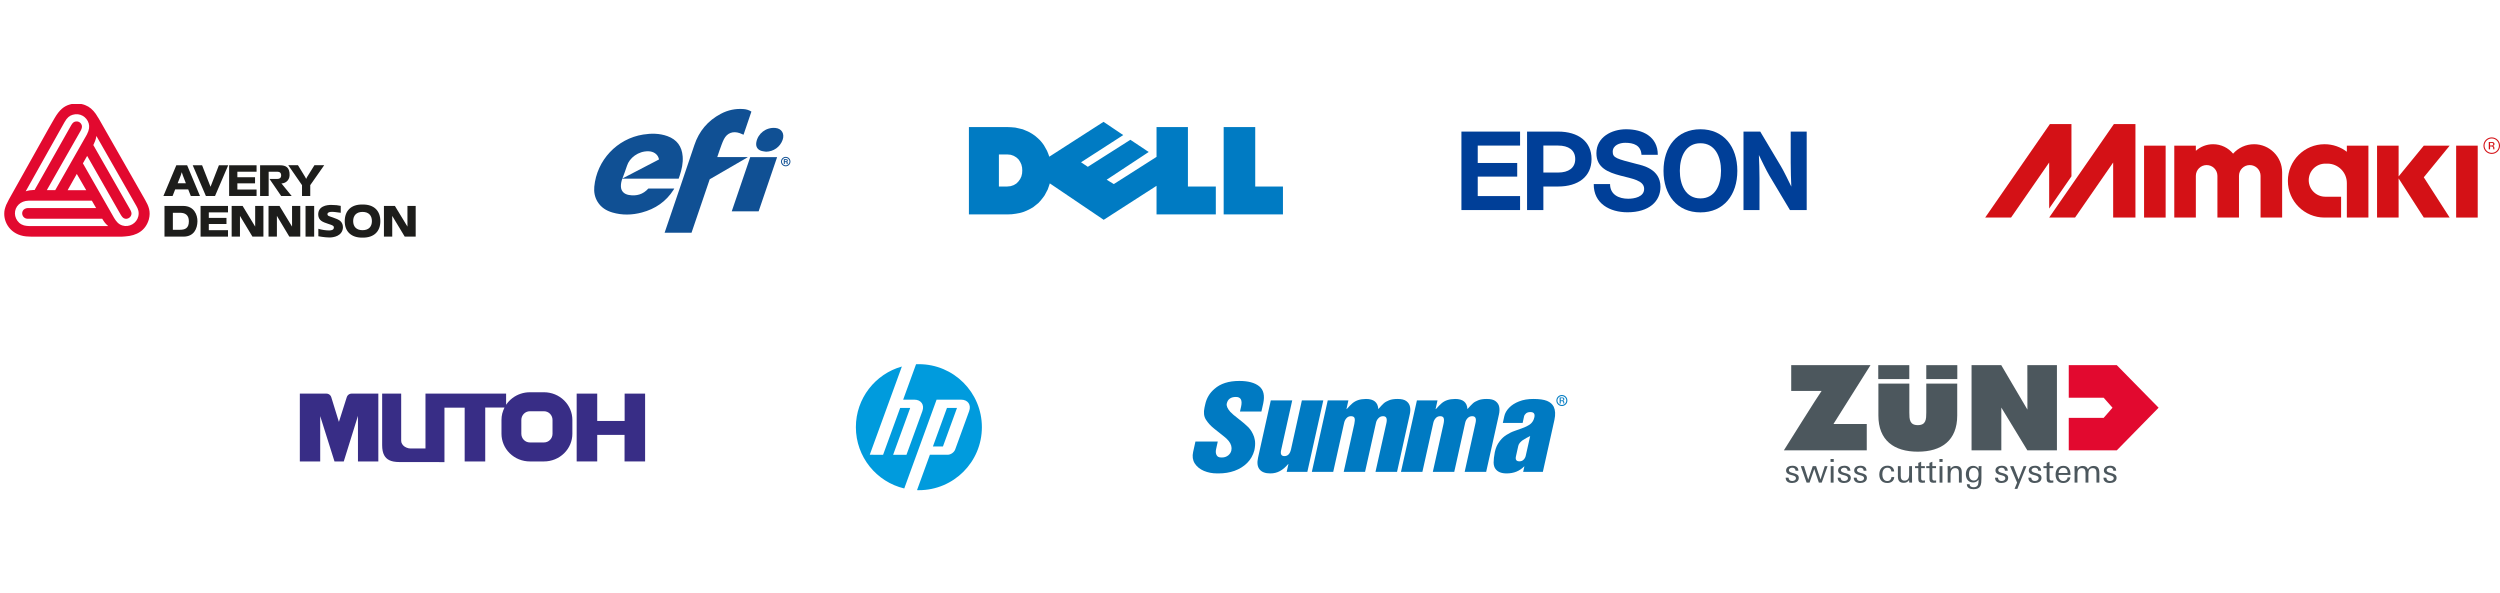 <?xml version="1.0" encoding="UTF-8" standalone="no"?>
<!DOCTYPE svg PUBLIC "-//W3C//DTD SVG 1.1//EN" "http://www.w3.org/Graphics/SVG/1.1/DTD/svg11.dtd">
<svg width="100%" height="100%" viewBox="0 0 1180 280" version="1.1" xmlns="http://www.w3.org/2000/svg" xmlns:xlink="http://www.w3.org/1999/xlink" xml:space="preserve" xmlns:serif="http://www.serif.com/" style="fill-rule:evenodd;clip-rule:evenodd;stroke-linejoin:round;stroke-miterlimit:2;">
    <g id="layer1">
        <g>
            <path d="M160.004,199.023L163.678,187.458C163.78,187.137 163.951,186.838 164.175,186.586C164.655,186.047 165.331,185.782 165.966,185.784L178.573,185.784L178.573,217.799L168.956,217.799L168.956,196.276L162.259,217.799L157.881,217.799L151.136,196.4L151.136,217.799L141.518,217.799L141.524,185.784L154.068,185.784C154.407,185.784 154.746,185.857 155.056,185.997C155.366,186.136 155.645,186.342 155.869,186.597C156.093,186.852 156.263,187.154 156.363,187.478L159.921,199.023L160.004,199.023Z" style="fill:rgb(56,45,134);"/>
            <path d="M246.378,206.315C246.581,206.813 246.883,207.267 247.257,207.645C247.629,208.023 248.073,208.324 248.557,208.526C249.04,208.73 249.563,208.835 250.086,208.835L256.771,208.835C257.294,208.835 257.817,208.729 258.3,208.526C258.785,208.324 259.228,208.023 259.601,207.645C259.974,207.267 260.276,206.813 260.479,206.315C260.683,205.816 260.789,205.274 260.789,204.734L260.789,198.209C260.789,197.668 260.683,197.126 260.479,196.628C260.276,196.13 259.974,195.676 259.601,195.298C259.228,194.92 258.785,194.619 258.3,194.417C257.817,194.213 257.294,194.108 256.771,194.108L250.086,194.108C249.563,194.108 249.04,194.213 248.557,194.417C248.073,194.619 247.629,194.92 247.256,195.298C246.883,195.676 246.581,196.13 246.378,196.628C246.175,197.126 246.068,197.668 246.068,198.209L246.068,204.734C246.068,205.274 246.175,205.816 246.378,206.315M229.027,192.362L229.027,217.8L219.326,217.8L219.326,192.404L209.784,192.404L209.784,218.114L188.577,218.091C187.578,218.09 186.577,218.01 185.752,217.854C184.928,217.697 184.281,217.472 183.725,217.194C183.17,216.916 182.706,216.584 182.305,216.188C181.905,215.792 181.567,215.331 181.284,214.784C181.003,214.237 180.774,213.602 180.616,212.82C180.457,212.038 180.375,211.108 180.375,210.18L180.375,185.784L189.356,185.784L189.356,208.121C189.356,208.622 189.523,209.117 189.809,209.59C190.096,210.064 190.521,210.519 191.068,210.869C191.615,211.219 192.282,211.466 192.903,211.599C193.524,211.732 194.092,211.67 194.658,211.67L200.826,211.67L200.826,185.784L238.881,185.784L238.881,191.059C239.691,189.856 240.698,188.785 241.858,187.902C243.017,187.019 244.33,186.323 245.726,185.855C247.122,185.387 248.603,185.143 250.083,185.143L256.774,185.143C258.541,185.143 260.309,185.492 261.935,186.153C263.561,186.815 265.045,187.795 266.277,189.008C267.51,190.221 268.491,191.667 269.152,193.239C269.812,194.811 270.158,196.508 270.158,198.206L270.158,204.737C270.158,206.435 269.812,208.132 269.152,209.704C268.491,211.276 267.51,212.722 266.277,213.935C265.045,215.148 263.561,216.129 261.935,216.79C260.309,217.452 258.541,217.8 256.774,217.8L250.083,217.8C248.316,217.8 246.548,217.452 244.923,216.79C243.296,216.129 241.812,215.148 240.58,213.935C239.347,212.722 238.366,211.276 237.706,209.704C237.045,208.132 236.699,206.435 236.699,204.737L236.699,198.206C236.699,197.191 236.824,196.178 237.059,195.204C237.295,194.231 237.705,193.296 238.114,192.362L229.027,192.362Z" style="fill:rgb(56,45,134);"/>
            <path d="M281.889,217.799L281.889,205.268L294.788,205.268L294.788,217.799L304.489,217.799L304.489,185.784L294.829,185.784L294.829,198.691L281.889,198.691L281.889,185.784L272.188,185.784L272.188,217.799L281.889,217.799Z" style="fill:rgb(56,45,134);"/>
        </g>
        <g>
            <path d="M591.92,206.167C591.251,204.34 590.371,202.845 589.217,201.657C588.062,200.497 586.512,199.188 584.569,197.695C582.625,196.231 581.351,195.104 580.683,194.371C579.346,192.847 578.798,191.537 579.041,190.47C579.498,188.399 580.955,187.361 583.354,187.361C585.663,187.361 586.482,188.886 585.784,191.995L585.268,194.251L595.382,194.251L596.231,190.47C597.052,186.691 596.414,183.979 594.32,182.303C592.223,180.627 589.095,179.805 584.934,179.805C579.951,179.805 576.034,181.053 573.241,183.553C570.963,185.473 569.505,187.911 568.868,190.837L568.534,192.33C568.016,194.647 568.23,196.565 569.202,198.091C570.173,199.615 571.449,201.018 573.058,202.296L577.735,206.017C578.668,206.738 579.418,207.461 579.984,208.201L579.991,208.201C581.117,209.655 581.522,211.132 581.198,212.63C580.985,213.577 580.468,214.337 579.68,214.978C578.859,215.586 577.918,215.923 576.885,215.923L576.368,215.923C575.275,215.923 574.547,215.527 574.182,214.733C573.817,213.972 573.756,213.056 573.999,211.99L574.789,208.392L564.251,208.392L563.157,213.331C562.702,215.374 562.945,217.173 563.917,218.727C564.888,220.252 566.348,221.44 568.26,222.263C570.173,223.055 572.208,223.452 574.456,223.452L575.214,223.452C577.887,223.452 580.378,223.055 582.686,222.232C585.025,221.379 586.998,220.161 588.639,218.544C590.28,216.897 591.404,214.949 592.041,212.63C592.398,211.013 592.509,209.538 592.363,208.201C592.363,208.201 592.138,206.808 591.92,206.167" style="fill:rgb(0,122,194);fill-rule:nonzero;"/>
            <path d="M721.704,208.201L720.177,215.008C720.025,215.801 719.662,216.44 719.144,216.959C718.624,217.508 717.958,217.751 717.171,217.751C715.711,217.751 715.164,216.959 715.532,215.374L716.622,210.466C716.745,209.947 716.985,209.461 717.382,208.972C717.622,208.695 718.171,208.198 718.171,208.198C718.355,208.043 718.548,207.895 718.749,207.753C719.266,207.417 719.812,207.081 720.42,206.746C721.026,206.442 721.636,206.136 722.242,205.803L721.704,208.201ZM733.357,191.995C732.753,190.775 731.719,189.862 730.201,189.221C728.71,188.612 726.553,188.307 723.731,188.307C721.209,188.307 718.963,188.672 716.985,189.465C715.042,190.226 713.466,191.233 712.278,192.483C711.096,193.731 710.338,195.042 710.034,196.445L709.332,199.615L718.688,199.615L719.359,196.536C719.479,196.018 719.781,195.561 720.268,195.135C720.753,194.707 721.454,194.494 722.363,194.494C723.942,194.494 724.58,195.317 724.219,196.962C723.912,198.336 723.274,199.401 722.333,200.133C721.392,200.894 720.025,201.565 718.232,202.205C717.382,202.482 716.289,202.876 714.983,203.363C713.616,203.821 712.341,204.462 711.096,205.254C709.944,205.976 708.943,206.832 707.978,208.081C707.978,208.081 707.804,208.327 707.755,208.393C706.722,209.704 705.995,211.349 705.568,213.332C705.174,215.374 704.987,217.05 704.987,218.302C705.019,219.551 705.294,220.526 705.842,221.286C706.872,222.751 708.637,223.453 711.125,223.453C714.498,223.453 717.232,222.354 719.416,220.13L719.509,220.13L718.929,222.721L728.225,222.721L731.461,208.201L733.691,198.181C734.239,195.653 734.119,193.61 733.357,191.995" style="fill:rgb(0,122,194);fill-rule:nonzero;"/>
            <path d="M707.634,192.086C707.449,191.02 706.871,190.106 705.932,189.373C705.018,188.642 703.654,188.307 701.802,188.307C700.131,188.307 698.763,188.49 697.7,188.947C696.609,189.373 695.759,189.862 695.181,190.411C694.602,190.928 693.753,191.841 692.629,193.092C692.447,189.892 690.502,188.307 686.858,188.307C685.401,188.337 684.185,188.49 683.214,188.824C682.211,189.13 681.331,189.618 680.511,190.287C679.693,190.99 678.78,191.903 677.748,193.092L677.596,193.092L678.508,188.978L668.786,188.978L664.496,208.201L661.255,222.721L671.368,222.721L674.605,208.201L676.531,199.554C676.714,198.731 677.08,198 677.656,197.36C678.203,196.749 678.901,196.445 679.752,196.445C680.664,196.445 681.209,196.749 681.422,197.36C681.636,197.968 681.605,198.883 681.331,200.133L679.53,208.201L676.291,222.721L686.404,222.721L689.639,208.201L691.566,199.554C691.75,198.699 692.143,197.968 692.721,197.36C693.297,196.749 694.027,196.445 694.875,196.445C696.394,196.445 696.942,197.48 696.456,199.615L694.548,208.201L691.321,222.721L701.469,222.721L704.704,208.201L707.51,195.591C707.784,194.371 707.845,193.182 707.634,192.086" style="fill:rgb(0,122,194);fill-rule:nonzero;"/>
            <path d="M665.416,195.591C665.689,194.371 665.75,193.182 665.536,192.086C665.355,191.02 664.807,190.106 663.867,189.374C662.926,188.642 661.558,188.307 659.706,188.307C658.067,188.307 656.702,188.49 655.606,188.947C654.513,189.374 653.695,189.861 653.087,190.411C652.51,190.928 651.659,191.841 650.566,193.092C650.353,189.892 648.41,188.307 644.764,188.307C643.307,188.337 642.095,188.49 641.121,188.824C640.148,189.131 639.238,189.618 638.417,190.287C637.599,190.989 636.686,191.904 635.654,193.092L635.533,193.092L636.443,188.978L626.695,188.978L622.421,208.201L619.193,222.721L629.279,222.721L632.512,208.201L634.439,199.554C634.622,198.73 634.986,197.999 635.563,197.36C636.109,196.748 636.808,196.445 637.657,196.445C638.57,196.445 639.148,196.748 639.359,197.36C639.541,197.969 639.509,198.883 639.238,200.133L637.447,208.201L634.229,222.721L644.31,222.721L647.544,208.201L649.472,199.554C649.656,198.699 650.049,197.969 650.659,197.36C651.235,196.748 651.933,196.445 652.812,196.445C654.331,196.445 654.848,197.48 654.393,199.615L652.474,208.201L649.231,222.721L659.403,222.721L662.62,208.201L665.416,195.591Z" style="fill:rgb(0,122,194);fill-rule:nonzero;"/>
            <path d="M624.597,188.978L614.485,188.978L610.22,208.201L609.354,212.112C608.866,214.217 607.834,215.283 606.254,215.283C604.796,215.283 604.281,214.366 604.676,212.539L605.642,208.201L609.931,188.978L599.816,188.978L595.541,208.201L593.802,216.015C593.255,218.452 593.499,220.314 594.532,221.563C595.564,222.842 597.234,223.453 599.603,223.453C601.275,223.453 602.761,223.085 604.098,222.354C605.465,221.624 606.771,220.495 608.017,219.033L608.137,219.033L607.317,222.721L617.067,222.721L620.308,208.201L624.597,188.978Z" style="fill:rgb(0,122,194);fill-rule:nonzero;"/>
            <path d="M737.692,188.053C737.566,187.983 737.364,187.947 737.085,187.947L736.656,187.947L736.656,188.979L737.11,188.979C737.322,188.979 737.482,188.958 737.588,188.915C737.783,188.837 737.882,188.689 737.882,188.47C737.882,188.263 737.819,188.125 737.692,188.053M737.151,187.604C737.504,187.604 737.763,187.639 737.928,187.708C738.222,187.829 738.369,188.071 738.369,188.429C738.369,188.683 738.276,188.871 738.092,188.99C737.994,189.054 737.856,189.1 737.681,189.129C737.903,189.164 738.066,189.257 738.169,189.407C738.272,189.558 738.324,189.705 738.324,189.848L738.324,190.056C738.324,190.123 738.325,190.193 738.33,190.268C738.336,190.343 738.343,190.393 738.356,190.416L738.373,190.452L737.903,190.452C737.901,190.442 737.898,190.433 737.896,190.423C737.894,190.414 737.891,190.403 737.889,190.392L737.878,190.301L737.878,190.075C737.878,189.746 737.789,189.529 737.61,189.423C737.504,189.362 737.318,189.332 737.052,189.332L736.656,189.332L736.656,190.452L736.154,190.452L736.154,187.604L737.151,187.604ZM735.723,187.559C735.318,187.968 735.115,188.461 735.115,189.039C735.115,189.622 735.316,190.119 735.72,190.529C736.127,190.94 736.62,191.144 737.2,191.144C737.781,191.144 738.275,190.94 738.68,190.529C739.086,190.119 739.29,189.622 739.29,189.039C739.29,188.461 739.086,187.968 738.68,187.559C738.272,187.149 737.779,186.944 737.2,186.944C736.625,186.944 736.133,187.149 735.723,187.559M739.037,190.876C738.531,191.383 737.918,191.638 737.2,191.638C736.482,191.638 735.871,191.383 735.367,190.876C734.865,190.369 734.614,189.756 734.614,189.035C734.614,188.322 734.868,187.712 735.375,187.206C735.878,186.702 736.486,186.45 737.2,186.45C737.918,186.45 738.531,186.702 739.037,187.206C739.544,187.71 739.797,188.32 739.797,189.035C739.797,189.754 739.544,190.367 739.037,190.876" style="fill:rgb(0,122,194);fill-rule:nonzero;"/>
        </g>
        <g>
            <path d="M956.906,172.354L956.938,193.336L944.594,172.354L930.574,172.354L930.574,212.564L944.626,212.564L944.626,192.374L956.906,212.564L970.871,212.564L970.871,172.354L956.906,172.354Z" style="fill:rgb(76,87,93);fill-rule:nonzero;"/>
            <path d="M865.395,200.123L881.112,200.138L881.112,212.564L841.986,212.564C841.986,212.564 858.614,185.995 859.795,184.516L845.452,184.512L845.452,172.354L882.873,172.354L865.395,200.123Z" style="fill:rgb(76,87,93);fill-rule:nonzero;"/>
            <path d="M923.809,181.07L923.809,196.131C923.809,207.862 916.452,213.192 905.206,213.192C893.959,213.192 886.601,207.862 886.601,196.131L886.601,181.07L901.208,181.07L901.208,194.747C901.208,197.893 901.314,200.665 905.206,200.665C909.097,200.665 909.202,197.893 909.202,194.747L909.202,181.07L923.809,181.07Z" style="fill:rgb(76,87,93);fill-rule:nonzero;"/>
            <rect x="886.539" y="172.353" width="14.645" height="6.571" style="fill:rgb(76,87,93);"/>
            <rect x="909.203" y="172.353" width="14.645" height="6.571" style="fill:rgb(76,87,93);"/>
            <path d="M845.868,227.975C844.22,227.975 842.831,227.324 842.831,225.446L844.19,225.446C844.249,226.523 844.867,227.034 845.931,227.034C846.749,227.034 847.688,226.634 847.688,225.706C847.688,225.197 847.397,224.889 846.965,224.673C846.486,224.446 845.9,224.318 845.375,224.196C844.22,223.902 843.032,223.44 843.032,222.052C843.032,220.431 844.619,219.833 845.994,219.833C847.55,219.833 848.784,220.479 848.846,222.191L847.504,222.191C847.473,221.282 846.87,220.758 845.961,220.758C845.252,220.758 844.358,221.079 844.358,221.913C844.358,222.39 844.652,222.669 845.083,222.886C845.576,223.132 846.162,223.237 846.687,223.379C847.859,223.686 849.031,224.136 849.031,225.554C849.031,227.324 847.397,227.975 845.868,227.975" style="fill:rgb(76,87,93);fill-rule:nonzero;"/>
            <path d="M859.845,227.803L858.503,227.803L856.33,221.359L854.108,227.803L852.721,227.803L849.96,220.016L851.471,220.016L853.477,226.402L855.62,220.016L857.177,220.016L859.274,226.321L861.296,220.016L862.621,220.016L859.845,227.803Z" style="fill:rgb(76,87,93);fill-rule:nonzero;"/>
            <path d="M864.092,220.016L865.449,220.016L865.449,227.804L864.092,227.804L864.092,220.016ZM864.016,216.655L865.529,216.655L865.529,218.027L864.016,218.027L864.016,216.655Z" style="fill:rgb(76,87,93);fill-rule:nonzero;"/>
            <path d="M870.419,227.975C868.768,227.975 867.381,227.324 867.381,225.446L868.739,225.446C868.8,226.523 869.416,227.034 870.481,227.034C871.298,227.034 872.239,226.634 872.239,225.706C872.239,225.197 871.946,224.889 871.514,224.673C871.036,224.446 870.45,224.318 869.925,224.196C868.768,223.902 867.581,223.44 867.581,222.052C867.581,220.431 869.17,219.833 870.542,219.833C872.099,219.833 873.333,220.479 873.395,222.191L872.052,222.191C872.023,221.282 871.421,220.758 870.511,220.758C869.802,220.758 868.906,221.079 868.906,221.913C868.906,222.39 869.201,222.669 869.632,222.886C870.126,223.132 870.711,223.237 871.235,223.379C872.409,223.686 873.58,224.136 873.58,225.554C873.58,227.324 871.946,227.975 870.419,227.975" style="fill:rgb(76,87,93);fill-rule:nonzero;"/>
            <path d="M878.01,227.975C876.36,227.975 874.972,227.324 874.972,225.446L876.33,225.446C876.39,226.523 877.007,227.034 878.072,227.034C878.889,227.034 879.83,226.634 879.83,225.706C879.83,225.197 879.537,224.889 879.106,224.673C878.627,224.446 878.041,224.318 877.516,224.196C876.36,223.902 875.172,223.44 875.172,222.052C875.172,220.431 876.761,219.833 878.134,219.833C879.691,219.833 880.926,220.479 880.986,222.191L879.644,222.191C879.615,221.282 879.012,220.758 878.102,220.758C877.393,220.758 876.499,221.079 876.499,221.913C876.499,222.39 876.792,222.669 877.224,222.886C877.716,223.132 878.303,223.237 878.827,223.379C880,223.686 881.172,224.136 881.172,225.554C881.172,227.324 879.537,227.975 878.01,227.975" style="fill:rgb(76,87,93);fill-rule:nonzero;"/>
            <path d="M890.801,227.975C888.351,227.975 887.024,226.354 887.024,223.994C887.024,221.606 888.351,219.802 890.878,219.802C892.636,219.802 893.901,220.695 894.055,222.528L892.729,222.528C892.652,221.418 891.989,220.758 890.878,220.758C889.044,220.758 888.457,222.36 888.457,223.933C888.457,225.415 889.09,227.05 890.818,227.05C891.957,227.05 892.682,226.307 892.76,225.182L894.04,225.182L894.085,225.197C893.947,227.063 892.575,227.975 890.801,227.975" style="fill:rgb(76,87,93);fill-rule:nonzero;"/>
            <path d="M901.17,227.803L901.107,226.57C900.459,227.466 899.719,227.898 898.595,227.898C896.543,227.898 895.803,226.786 895.803,224.858L895.803,220.016L897.159,220.016L897.159,224.335C897.159,225.693 897.315,226.862 898.963,226.862C900.599,226.862 901.107,225.554 901.107,224.136L901.107,220.016L902.465,220.016L902.465,223.795C902.465,225.121 902.449,226.465 902.495,227.803L901.17,227.803Z" style="fill:rgb(76,87,93);fill-rule:nonzero;"/>
            <path d="M907.327,227.881C906.077,227.881 905.429,227.374 905.429,226.077L905.429,220.961L903.904,220.961L903.904,220.016L905.429,220.016L905.429,218.506L906.786,217.932L906.786,220.016L908.531,220.016L908.531,220.961L906.786,220.961L906.786,225.537C906.786,226.418 906.865,226.834 907.852,226.834C908.098,226.834 908.315,226.77 908.577,226.753L908.577,227.789C908.145,227.848 907.744,227.881 907.327,227.881" style="fill:rgb(76,87,93);fill-rule:nonzero;"/>
            <path d="M912.604,227.881C911.354,227.881 910.706,227.374 910.706,226.077L910.706,220.961L909.18,220.961L909.18,220.016L910.706,220.016L910.706,218.506L912.064,217.932L912.064,220.016L913.808,220.016L913.808,220.961L912.064,220.961L912.064,225.537C912.064,226.418 912.142,226.834 913.128,226.834C913.376,226.834 913.591,226.77 913.853,226.753L913.853,227.789C913.421,227.848 913.02,227.881 912.604,227.881" style="fill:rgb(76,87,93);fill-rule:nonzero;"/>
            <path d="M915.474,220.016L916.832,220.016L916.832,227.804L915.474,227.804L915.474,220.016ZM915.398,216.655L916.91,216.655L916.91,218.027L915.398,218.027L915.398,216.655Z" style="fill:rgb(76,87,93);fill-rule:nonzero;"/>
            <path d="M924.606,227.803L924.606,223.484C924.606,222.13 924.452,220.961 922.803,220.961C921.12,220.961 920.659,222.484 920.659,223.919L920.659,227.803L919.301,227.803L919.301,222.022C919.301,221.359 919.271,220.465 919.256,220.016L920.598,220.016L920.643,221.266C921.275,220.373 922.063,219.925 923.188,219.925C925.223,219.925 925.965,221.049 925.965,222.96L925.965,227.803L924.606,227.803Z" style="fill:rgb(76,87,93);fill-rule:nonzero;"/>
            <path d="M931.628,220.819C929.919,220.819 929.331,222.39 929.331,223.856C929.331,225.307 929.947,226.817 931.612,226.817C933.339,226.817 933.894,225.213 933.894,223.733C933.894,222.36 933.201,220.819 931.628,220.819M935.236,222.715L935.236,225.598C935.236,228.592 935.099,230.904 931.566,230.904C929.995,230.904 928.344,230.427 928.344,228.529L929.67,228.529C929.654,229.64 930.594,229.978 931.551,229.978C933.185,229.978 933.726,229.069 933.85,227.638C933.88,227.219 933.88,226.787 933.88,226.354C933.279,227.279 932.414,227.728 931.304,227.728C928.976,227.728 927.882,225.955 927.882,223.811C927.882,221.742 929.024,219.878 931.29,219.878C932.447,219.878 933.339,220.339 933.927,221.343L933.927,220.018L935.3,220.018C935.191,220.911 935.236,221.819 935.236,222.715" style="fill:rgb(76,87,93);fill-rule:nonzero;"/>
            <path d="M944.699,227.975C943.049,227.975 941.659,227.324 941.659,225.446L943.018,225.446C943.078,226.523 943.697,227.034 944.761,227.034C945.577,227.034 946.517,226.634 946.517,225.706C946.517,225.197 946.225,224.889 945.794,224.673C945.315,224.446 944.727,224.318 944.204,224.196C943.049,223.902 941.86,223.44 941.86,222.052C941.86,220.431 943.449,219.833 944.822,219.833C946.379,219.833 947.613,220.479 947.674,222.191L946.331,222.191C946.301,221.282 945.701,220.758 944.791,220.758C944.082,220.758 943.186,221.079 943.186,221.913C943.186,222.39 943.48,222.669 943.912,222.886C944.405,223.132 944.992,223.237 945.516,223.379C946.688,223.686 947.858,224.136 947.858,225.554C947.858,227.324 946.225,227.975 944.699,227.975" style="fill:rgb(76,87,93);fill-rule:nonzero;"/>
            <path d="M952.196,230.734L950.871,230.734L952.075,227.79L948.742,220.015L950.36,220.015L952.767,226.263L955.173,220.015L956.498,220.015L952.196,230.734Z" style="fill:rgb(76,87,93);fill-rule:nonzero;"/>
            <path d="M960.422,227.975C958.772,227.975 957.382,227.324 957.382,225.446L958.741,225.446C958.803,226.523 959.42,227.034 960.484,227.034C961.3,227.034 962.241,226.634 962.241,225.706C962.241,225.197 961.948,224.889 961.514,224.673C961.038,224.446 960.452,224.318 959.928,224.196C958.772,223.902 957.584,223.44 957.584,222.052C957.584,220.431 959.172,219.833 960.545,219.833C962.102,219.833 963.336,220.479 963.397,222.191L962.055,222.191C962.025,221.282 961.423,220.758 960.514,220.758C959.805,220.758 958.909,221.079 958.909,221.913C958.909,222.39 959.203,222.669 959.635,222.886C960.128,223.132 960.715,223.237 961.239,223.379C962.411,223.686 963.582,224.136 963.582,225.554C963.582,227.324 961.948,227.975 960.422,227.975" style="fill:rgb(76,87,93);fill-rule:nonzero;"/>
            <path d="M967.92,227.881C966.672,227.881 966.024,227.374 966.024,226.077L966.024,220.961L964.495,220.961L964.495,220.016L966.024,220.016L966.024,218.506L967.38,217.932L967.38,220.016L969.125,220.016L969.125,220.961L967.38,220.961L967.38,225.537C967.38,226.418 967.455,226.834 968.444,226.834C968.691,226.834 968.907,226.77 969.169,226.753L969.169,227.789C968.737,227.848 968.336,227.881 967.92,227.881" style="fill:rgb(76,87,93);fill-rule:nonzero;"/>
            <path d="M973.89,220.803C972.456,220.803 971.747,221.974 971.624,223.271L975.94,223.271C975.956,221.991 975.309,220.803 973.89,220.803M971.593,224.166L971.593,224.318C971.593,225.753 972.365,227.064 973.937,227.064C975.048,227.064 975.773,226.384 975.94,225.291L977.235,225.291C976.928,227.128 975.602,227.975 973.829,227.975C971.409,227.975 970.236,226.355 970.236,224.038C970.236,221.714 971.409,219.877 973.937,219.877C976.544,219.877 977.282,221.897 977.282,224.166L971.593,224.166Z" style="fill:rgb(76,87,93);fill-rule:nonzero;"/>
            <path d="M989.533,227.803L989.533,223.21C989.533,221.944 989.195,220.961 987.745,220.961C986.205,220.961 985.723,222.086 985.723,223.484L985.723,227.803L984.368,227.803L984.368,223.285C984.368,222.022 984.091,220.961 982.593,220.961C981.161,220.961 980.557,222.191 980.557,223.484L980.557,227.803L979.199,227.803C979.216,224.784 979.199,222.687 979.199,222.687C979.199,221.806 979.17,220.911 979.154,220.016L980.496,220.016L980.542,221.312C981.097,220.387 981.928,219.925 983.012,219.925C984.23,219.925 985.032,220.387 985.492,221.531C986.051,220.431 986.959,219.925 988.194,219.925C990.367,219.925 990.89,221.343 990.89,223.238L990.89,227.803L989.533,227.803Z" style="fill:rgb(76,87,93);fill-rule:nonzero;"/>
            <path d="M995.866,227.975C994.215,227.975 992.827,227.324 992.827,225.446L994.185,225.446C994.244,226.523 994.863,227.034 995.927,227.034C996.744,227.034 997.685,226.634 997.685,225.706C997.685,225.197 997.392,224.889 996.96,224.673C996.483,224.446 995.897,224.318 995.372,224.196C994.215,223.902 993.027,223.44 993.027,222.052C993.027,220.431 994.617,219.833 995.989,219.833C997.546,219.833 998.779,220.479 998.84,222.191L997.5,222.191C997.47,221.282 996.866,220.758 995.958,220.758C995.249,220.758 994.352,221.079 994.352,221.913C994.352,222.39 994.647,222.669 995.078,222.886C995.571,223.132 996.159,223.237 996.682,223.379C997.854,223.686 999.027,224.136 999.027,225.554C999.027,227.324 997.392,227.975 995.866,227.975" style="fill:rgb(76,87,93);fill-rule:nonzero;"/>
            <path d="M976.451,212.563L999.124,212.563L1018.86,192.438L999.124,172.354L976.451,172.354L976.451,187.725L992.922,187.725L997.104,192.438L992.922,197.24L976.451,197.24L976.451,212.563Z" style="fill:rgb(226,9,47);fill-rule:nonzero;"/>
        </g>
        <g>
            <path d="M977.725,83.229L977.725,58.568L967.545,58.568L936.999,102.69L949.217,102.69L967.205,76.706L967.205,98.446L977.725,83.229Z" style="fill:rgb(212,17,22);fill-rule:nonzero;"/>
            <rect x="1159.3" y="68.75" width="10.181" height="33.939" style="fill:rgb(212,17,22);"/>
            <rect x="1012" y="68.75" width="10.183" height="33.939" style="fill:rgb(212,17,22);"/>
            <path d="M1156.24,68.75L1144.03,68.75L1132.15,83.268L1132.15,68.75L1121.97,68.75L1121.97,102.689L1132.15,102.689L1132.15,84.211L1144.03,102.689L1156.24,102.689L1144.03,83.685L1156.24,68.75Z" style="fill:rgb(212,17,22);fill-rule:nonzero;"/>
            <path d="M1007.93,102.689L1007.93,58.568L997.749,58.568L967.205,102.689L979.422,102.689L997.409,76.705L997.409,102.689L1007.93,102.689Z" style="fill:rgb(212,17,22);fill-rule:nonzero;"/>
            <path d="M1077.17,81.306C1077.17,73.998 1071.24,68.072 1063.93,68.072C1059.99,68.072 1056.45,69.795 1054.02,72.531C1051.79,69.807 1048.39,68.072 1044.59,68.072C1041.46,68.072 1038.6,69.25 1036.44,71.183L1036.44,68.75L1026.26,68.75L1026.26,102.69L1036.44,102.69L1036.44,83.003C1036.44,80.192 1038.72,77.913 1041.53,77.913C1044.34,77.913 1046.62,80.192 1046.62,83.003L1046.62,102.69L1056.8,102.69L1056.8,83.003C1056.8,80.192 1059.08,77.913 1061.89,77.913C1064.71,77.913 1066.99,80.192 1066.99,83.003L1066.99,102.69L1077.17,102.69L1077.17,81.306Z" style="fill:rgb(212,17,22);fill-rule:nonzero;"/>
            <path d="M1107.71,102.689L1117.89,102.689L1117.89,68.75L1107.71,68.75L1107.71,71.636C1104.8,69.4 1101.15,68.072 1097.19,68.072C1087.63,68.072 1079.88,75.82 1079.88,85.379C1079.88,94.939 1087.63,102.689 1097.19,102.689L1105,102.689L1105,92.847L1097.53,92.847C1093.22,92.847 1089.72,89.353 1089.72,85.04C1089.72,80.73 1093.22,77.236 1097.53,77.236L1098.55,77.236C1103.61,77.236 1107.71,81.337 1107.71,86.397L1107.71,102.689Z" style="fill:rgb(212,17,22);fill-rule:nonzero;"/>
            <path d="M1176.1,72.144C1174.22,72.144 1172.7,70.624 1172.7,68.75C1172.7,66.875 1174.22,65.356 1176.1,65.356C1177.97,65.356 1179.49,66.875 1179.49,68.75C1179.49,70.624 1177.97,72.144 1176.1,72.144M1176.1,64.847C1173.94,64.847 1172.19,66.595 1172.19,68.75C1172.19,70.906 1173.94,72.652 1176.1,72.652C1178.25,72.652 1180,70.906 1180,68.75C1180,66.595 1178.25,64.847 1176.1,64.847" style="fill:rgb(212,17,22);fill-rule:nonzero;"/>
            <path d="M1176.44,68.617C1176.32,68.669 1176.12,68.694 1175.86,68.694L1175.31,68.694L1175.31,67.439L1175.83,67.439C1176.17,67.439 1176.42,67.482 1176.57,67.567C1176.73,67.654 1176.8,67.823 1176.8,68.075C1176.8,68.341 1176.68,68.522 1176.44,68.617M1177.38,70.445C1177.36,70.416 1177.36,70.356 1177.35,70.264C1177.34,70.173 1177.34,70.086 1177.34,70.006L1177.34,69.752C1177.34,69.578 1177.28,69.4 1177.15,69.216C1177.03,69.032 1176.83,68.92 1176.56,68.877C1176.77,68.843 1176.94,68.786 1177.06,68.708C1177.28,68.562 1177.4,68.334 1177.4,68.024C1177.4,67.588 1177.22,67.295 1176.86,67.146C1176.66,67.062 1176.34,67.021 1175.91,67.021L1174.7,67.021L1174.7,70.488L1175.31,70.488L1175.31,69.124L1175.79,69.124C1176.12,69.124 1176.34,69.161 1176.47,69.236C1176.69,69.365 1176.8,69.628 1176.8,70.029L1176.8,70.303L1176.81,70.415C1176.81,70.428 1176.82,70.442 1176.82,70.454C1176.82,70.465 1176.83,70.476 1176.83,70.488L1177.4,70.488L1177.38,70.445Z" style="fill:rgb(212,17,22);fill-rule:nonzero;"/>
        </g>
        <g>
            <g id="g3414">
                <path id="path3416" d="M802.602,93.648C795.587,93.648 792.883,87.19 792.883,80.627C792.883,74.065 795.587,67.611 802.602,67.611C809.611,67.611 812.321,74.065 812.321,80.627C812.321,87.19 809.611,93.648 802.602,93.648M802.602,61.01C791.555,61.01 785.177,69.287 785.177,80.627C785.177,91.972 791.555,100.248 802.602,100.248C813.644,100.248 820.021,91.972 820.021,80.627C820.021,69.287 813.644,61.01 802.602,61.01" style="fill:rgb(0,63,152);fill-rule:nonzero;"/>
            </g>
            <g id="g3418">
                <path id="path3420" d="M689.791,62.11L717.471,62.11L717.471,68.713L697.49,68.713L697.49,76.926L716.123,76.926L716.123,83.362L697.49,83.362L697.49,92.548L717.471,92.548L717.471,99.148L689.791,99.148L689.791,62.11Z" style="fill:rgb(0,63,152);fill-rule:nonzero;"/>
            </g>
            <g id="g3422">
                <path id="path3424" d="M735.44,81.436L728.469,81.436L728.469,68.705L735.44,68.705C740.285,68.705 743.508,70.813 743.508,75.072C743.508,79.329 740.285,81.436 735.44,81.436M720.773,99.147L728.469,99.147L728.469,88.033L735.44,88.033C744.874,88.033 751.206,83.4 751.206,75.072C751.206,66.743 744.874,62.111 735.44,62.111L720.773,62.111L720.773,99.147Z" style="fill:rgb(0,63,152);fill-rule:nonzero;"/>
            </g>
            <g id="g3426">
                <path id="path3428" d="M830.834,62.11L822.929,62.11L822.929,99.148L830.478,99.148L830.478,84.145C830.478,80.039 830.331,76.397 830.192,73.176C831.082,75.03 833.785,80.601 835.031,82.694L844.857,99.148L852.762,99.148L852.762,62.11L845.213,62.11L845.213,76.737C845.213,80.839 845.364,84.864 845.499,88.078C844.609,86.224 841.913,80.655 840.648,78.566L830.834,62.11Z" style="fill:rgb(0,63,152);fill-rule:nonzero;"/>
            </g>
            <g id="g3430">
                <path id="path3432" d="M759.95,86.894C759.95,91.871 764.091,93.805 768.494,93.805C771.369,93.805 776.037,92.972 776.037,89.149C776.037,85.111 770.334,84.348 764.831,82.884C759.06,81.356 753.502,79.191 753.502,72.328C753.502,64.677 760.739,61.009 767.498,61.009C775.303,61.009 782.481,64.416 782.481,73.06L774.78,73.06C774.518,68.555 771.06,67.4 767.13,67.4C764.509,67.4 761.207,68.501 761.207,71.648C761.207,74.529 763.092,74.973 772.464,77.386C775.192,78.067 783.74,79.717 783.74,88.202C783.74,95.069 778.343,100.199 768.172,100.199C759.899,100.199 752.145,96.115 752.247,86.894L759.95,86.894Z" style="fill:rgb(0,63,152);fill-rule:nonzero;"/>
            </g>
        </g>
        <g>
            <rect x="144.213" y="97.201" width="4.076" height="14.487" style="fill:rgb(29,29,27);"/>
            <path d="M108.149,78.009L121.1,78.009L121.1,81.051L112.038,81.051L112.038,83.654L120.38,83.654L120.38,86.539L112.038,86.539L112.038,89.456L121.1,89.456L121.1,92.497L108.149,92.497L108.149,78.009Z" style="fill:rgb(29,29,27);"/>
            <path d="M160.832,100.431L160.832,97.17C159.641,96.888 158.198,96.73 156.536,96.73C154.184,96.668 150.013,97.295 150.202,101.497C150.421,104.131 152.303,104.79 154.937,105.668C157.195,106.389 157.665,106.577 157.571,107.612C157.382,108.679 156.129,108.741 155.344,108.772C153.839,108.772 151.739,108.459 150.264,107.988L150.264,111.501C150.264,111.501 152.992,112.065 155.501,112.096C157.382,112.096 161.522,111.469 161.867,107.518C161.93,104.884 160.331,103.943 159.108,103.41C155.909,102.093 155.062,102.156 154.655,101.528C154.152,100.4 155.47,99.897 157.038,99.992C157.508,100.023 158.449,100.086 160.832,100.431" style="fill:rgb(29,29,27);"/>
            <path d="M119.156,111.689L124.331,111.689L124.331,97.201L120.442,97.201L120.442,106.954L114.516,97.201L109.342,97.201L109.342,111.689L113.261,111.689L113.261,101.905L119.156,111.689Z" style="fill:rgb(29,29,27);"/>
            <path d="M137.658,92.497L132.829,86.57C134.302,86.633 136.623,85.441 136.686,82.713C136.78,79.045 134.962,78.01 132.17,78.01L122.763,78.01L122.763,92.497L126.808,92.497L126.808,81.052L130.697,81.052C131.449,81.052 132.704,81.114 132.704,82.776C132.704,84.219 131.669,84.47 130.665,84.47L127.216,84.47L132.704,92.497L137.658,92.497Z" style="fill:rgb(29,29,27);"/>
            <path d="M94.665,97.201L107.616,97.201L107.616,100.243L98.554,100.243L98.554,102.846L106.895,102.846L106.895,105.73L98.554,105.73L98.554,108.647L107.616,108.647L107.616,111.688L94.665,111.688L94.665,97.201Z" style="fill:rgb(29,29,27);"/>
            <path d="M136.56,111.689L141.735,111.689L141.735,97.201L137.846,97.201L137.846,106.954L131.919,97.201L126.745,97.201L126.745,111.689L130.697,111.689L130.697,101.905L136.56,111.689Z" style="fill:rgb(29,29,27);"/>
            <path d="M191.03,111.689L196.205,111.689L196.205,97.201L192.316,97.201L192.316,106.954L186.389,97.201L181.215,97.201L181.215,111.689L185.135,111.689L185.135,101.905L191.03,111.689Z" style="fill:rgb(29,29,27);"/>
            <path d="M143.993,83.466L140.638,77.978L136.058,77.978L142.55,87.386L142.55,92.497L146.438,92.497L146.438,87.386L153.024,77.978L148.414,77.978L144.996,83.466C144.682,83.968 144.494,84.47 144.494,84.47C144.494,84.47 144.306,83.968 143.993,83.466" style="fill:rgb(29,29,27);"/>
            <path d="M171.118,108.647C174.034,108.647 175.54,106.985 175.54,104.35C175.54,101.717 174.034,100.023 171.118,100.023C168.233,100.023 166.696,101.717 166.696,104.35C166.696,106.985 168.233,108.647 171.118,108.647M171.118,112.159C165.723,112.253 162.682,109.211 162.714,104.35C162.745,99.49 165.723,96.417 171.086,96.543C176.512,96.417 179.522,99.49 179.522,104.35C179.554,109.211 176.512,112.253 171.118,112.159" style="fill:rgb(29,29,27);"/>
            <path d="M89.146,104.445C89.146,101.371 87.265,100.431 84.944,100.431L81.589,100.431L81.589,108.459L84.85,108.459C87.202,108.459 89.146,107.862 89.146,104.445M86.48,97.201C91.655,97.201 93.222,101.434 93.192,104.476C93.129,107.832 91.624,111.688 86.575,111.688L77.638,111.688L77.638,97.201L86.48,97.201Z" style="fill:rgb(29,29,27);"/>
            <path d="M86.293,82.776C86.293,82.776 86.01,81.992 85.792,81.271C85.603,82.024 85.32,82.776 85.32,82.776L83.847,86.508L87.735,86.508L86.293,82.776ZM82.687,89.392L81.464,92.497L77.136,92.497L83.219,78.01L88.331,78.01L94.383,92.497L90.056,92.497L88.833,89.392L82.687,89.392Z" style="fill:rgb(29,29,27);"/>
            <path d="M51.077,106.703C49.54,105.418 49.039,104.508 48.255,103.253L13.164,103.253C12.506,103.253 11.785,103.065 11.283,102.564C10.248,101.591 10.185,99.96 11.188,98.957C11.69,98.487 12.536,98.204 13.164,98.204L45.369,98.204L43.362,94.724L13.509,94.724C11.565,94.755 9.966,95.414 8.806,96.543C6.422,98.863 6.422,102.689 9.056,105.166C10.655,106.483 11.941,106.608 13.791,106.703L51.077,106.703ZM39.129,77.1L53.9,102.939C54.903,104.571 55.906,105.824 57.725,106.42C60.986,107.455 64.499,105.418 65.282,102.124C65.753,100.086 65.175,98.634 64.373,97.233L45.495,64.18C45.275,65.968 44.585,67.284 44.053,68.477L61.425,98.894C62.053,100.023 62.178,100.713 61.99,101.371C61.644,102.752 60.077,103.599 58.822,103.159C58.195,102.971 57.693,102.532 56.941,101.278L41.137,73.588L39.129,77.1ZM31.916,89.769L40.697,89.769L36.244,82.086L31.916,89.769ZM26.083,89.738L41.011,63.49C42.139,61.326 42.297,59.727 41.889,58.285C40.948,55.086 37.655,53.143 34.3,54.177C32.858,54.585 31.697,55.463 30.474,57.627L12.13,90.302C13.416,89.863 14.701,89.706 15.767,89.675L16.332,89.675L33.61,59.101C34.237,58.034 34.708,57.658 35.335,57.438C36.934,56.968 38.251,57.878 38.627,59.226C38.784,59.915 38.627,60.668 38.126,61.609L22.102,89.738L26.083,89.738ZM2,100.933C2,99.208 2.346,98.299 2.91,96.731C3.318,95.884 3.067,96.355 4.227,94.096C6.422,90.177 22.948,60.668 22.948,60.668C24.046,58.755 25.738,55.808 25.738,55.808C28.06,51.825 30.16,50.101 33.046,49.285C33.309,49.213 33.569,49.149 33.83,49.096L38.458,49.096C39.655,49.346 40.743,49.778 41.669,50.32C43.425,51.354 45.025,53.236 46.122,55.212C46.499,55.808 46.466,55.651 47.878,58.191L68.481,94.316C70.174,97.264 71.24,99.835 70.269,103.536C68.732,108.804 64.593,111.25 59.074,111.594C57.506,111.751 57.882,111.657 56.627,111.72C48.506,111.72 20.032,111.751 16.018,111.72C13.29,111.689 14.857,111.689 13.76,111.657C5.952,111.626 2,106.012 2,100.933" style="fill:rgb(226,9,47);"/>
            <path d="M99.369,88.17L95.386,78.009L90.965,78.009L97.174,92.497L101.501,92.497L107.71,78.009L103.321,78.009L99.369,88.17Z" style="fill:rgb(29,29,27);"/>
        </g>
        <g>
            <path d="M370.857,74.5C369.874,74.508 369.078,75.309 369.09,76.28C369.102,77.26 369.894,78.045 370.865,78.039C371.843,78.034 372.635,77.242 372.632,76.272C372.63,75.291 371.831,74.493 370.857,74.5M370.857,78.496C369.625,78.494 368.627,77.486 368.635,76.252C368.642,75.031 369.646,74.041 370.871,74.043C372.086,74.046 373.086,75.047 373.088,76.261C373.09,77.495 372.088,78.498 370.857,78.496" style="fill:rgb(16,80,148);fill-rule:nonzero;"/>
            <path d="M370.429,76.123C370.658,76.123 370.875,76.13 371.091,76.121C371.285,76.113 371.384,76.001 371.383,75.818C371.381,75.636 371.275,75.524 371.085,75.515C370.9,75.508 370.717,75.513 370.532,75.513C370.498,75.513 370.464,75.516 370.429,75.518L370.429,76.123ZM370.423,76.529L370.423,77.422L369.957,77.422L369.957,75.128C370.412,75.128 370.871,75.085 371.319,75.14C371.792,75.198 372.002,75.798 371.712,76.16C371.662,76.223 371.59,76.27 371.526,76.327C371.721,76.4 371.775,76.558 371.774,76.749C371.773,76.973 371.774,77.196 371.774,77.425L371.296,77.425L371.296,77.176C371.296,77.046 371.301,76.916 371.294,76.786C371.287,76.622 371.21,76.538 371.046,76.531C370.844,76.523 370.642,76.529 370.423,76.529" style="fill:rgb(16,80,148);fill-rule:nonzero;"/>
            <path d="M293.939,84.133C294.078,84.07 294.222,84.015 294.357,83.944C299.553,81.243 304.749,78.541 309.945,75.838C310.313,75.646 310.678,75.449 311.055,75.248C310.979,74.979 310.926,74.756 310.854,74.54C310.229,72.684 308.413,71.479 306.14,71.405C301.26,71.245 297.078,74.589 295.95,78.218C295.338,80.188 294.561,82.107 293.858,84.048C293.836,84.081 293.815,84.114 293.759,84.199C293.859,84.162 293.899,84.148 293.939,84.133M293.726,84.321C293.276,85.617 292.999,86.882 293.079,88.204C293.199,90.225 294.57,91.634 296.811,92.025C300.422,92.654 303.54,91.764 306.022,88.983L318.262,88.983C318.124,89.221 318.03,89.398 317.924,89.567C314.381,95.156 309.285,98.603 302.965,100.297C298.339,101.538 293.679,101.65 289.049,100.294C286.149,99.444 283.691,97.912 282.069,95.272C280.726,93.085 280.266,90.664 280.501,88.146C281.665,75.654 291.195,65.475 303.583,63.504C307.431,62.892 311.276,62.91 315.001,64.248C319.473,65.853 321.848,69.084 322.222,73.809C322.474,76.99 321.772,80.019 320.786,83.005C320.643,83.438 320.489,83.868 320.332,84.321L293.726,84.321Z" style="fill:rgb(16,80,148);fill-rule:nonzero;"/>
            <path d="M354.664,52.674C353.418,56.339 352.188,59.958 350.95,63.597C350.316,63.33 349.748,63.058 349.156,62.848C346.024,61.736 343.213,62.728 341.705,65.68C340.848,67.357 340.288,69.189 339.624,70.962C339.243,71.98 338.922,73.023 338.553,74.121L352.837,74.121C352.85,74.161 352.864,74.202 352.876,74.244C346.921,77.696 340.965,81.149 334.987,84.615C332.128,93.015 329.266,101.423 326.403,109.842L313.698,109.842C314.123,108.593 314.54,107.37 314.955,106.146C319.221,93.598 323.533,81.068 327.734,68.498C329.944,61.882 334.089,56.978 340.206,53.728C343.601,51.926 347.248,51.161 351.097,51.49C352.352,51.597 353.536,51.96 354.664,52.674" style="fill:rgb(16,80,148);fill-rule:nonzero;"/>
            <path d="M358.078,99.74L345.386,99.74C348.304,91.188 351.206,82.677 354.109,74.167L366.797,74.167C363.887,82.701 360.991,91.197 358.078,99.74" style="fill:rgb(16,80,148);fill-rule:nonzero;"/>
            <path d="M361.6,71.606C360.922,71.498 360.228,71.446 359.567,71.272C357.564,70.742 356.618,69.229 356.98,67.179C357.713,63.021 361.552,59.982 366.027,60.399C368.997,60.675 370.431,63.182 369.381,66.072C368.176,69.388 365.123,71.534 361.6,71.606" style="fill:rgb(16,80,148);fill-rule:nonzero;"/>
        </g>
        <path d="M451.705,192.534L446.97,192.534L440.338,210.728L445.074,210.728L451.705,192.534ZM433.712,231.366C433.416,231.366 433.122,231.36 432.828,231.352L438.906,214.65L447.269,214.65C448.737,214.65 450.348,213.521 450.85,212.143L457.444,194.032C458.523,191.068 456.824,188.641 453.67,188.641L442.066,188.641L432.331,215.393L432.327,215.393L426.808,230.558C413.714,227.446 403.975,215.674 403.975,201.628C403.975,187.987 413.161,176.493 425.683,172.989L419.989,188.641L419.987,188.641L410.519,214.65L416.823,214.651L424.874,192.55L429.61,192.55L421.559,214.651L427.858,214.652L435.362,194.032C436.441,191.068 434.742,188.641 431.591,188.641L426.292,188.641L432.376,171.923C432.819,171.903 433.264,171.891 433.712,171.891C450.136,171.891 463.449,185.205 463.449,201.628C463.449,218.051 450.136,231.366 433.712,231.366" style="fill:rgb(0,155,221);fill-rule:nonzero;"/>
        <path d="M577.572,59.97L592.469,59.97L592.469,88.036L605.554,88.036L605.554,101.205L577.572,101.205L577.572,59.97ZM471.482,72.892L475.35,72.892L477.078,73.056L478.478,73.551L479.712,74.29L480.782,75.279L481.524,76.431L482.1,77.666L482.428,79.065L482.511,80.463L482.428,81.862L482.1,83.262L481.524,84.496L480.699,85.649L479.712,86.637L478.478,87.376L476.996,87.872L475.35,88.036L471.482,88.036L471.482,72.892ZM457.325,59.97L475.35,59.97L477.326,60.052L479.218,60.217L481.029,60.628L482.757,61.04L484.321,61.698L485.802,62.357L487.202,63.18L488.518,64.085L489.671,65.073L490.823,66.143L491.811,67.295L492.716,68.53L493.457,69.847L494.198,71.164L494.773,72.563L495.267,73.962L520.864,57.501L530.164,63.757L510.246,76.596L513.456,78.735L533.538,65.979L542.181,71.74L522.346,84.827L525.72,86.884L545.884,74.045L545.884,59.97L560.699,59.97L560.699,88.036L573.868,88.036L573.868,101.205L545.884,101.205L545.884,87.707L520.946,103.756L495.514,86.554L495.02,88.036L494.527,89.436L493.787,90.835L493.045,92.233L492.14,93.468L491.153,94.702L490.083,95.854L488.848,96.843L487.614,97.831L486.132,98.653L484.65,99.394L483.005,100.053L481.276,100.546L479.465,100.875L477.573,101.122L475.515,101.205L457.325,101.205L457.325,59.97Z" style="fill:rgb(0,123,195);"/>
    </g>
</svg>
